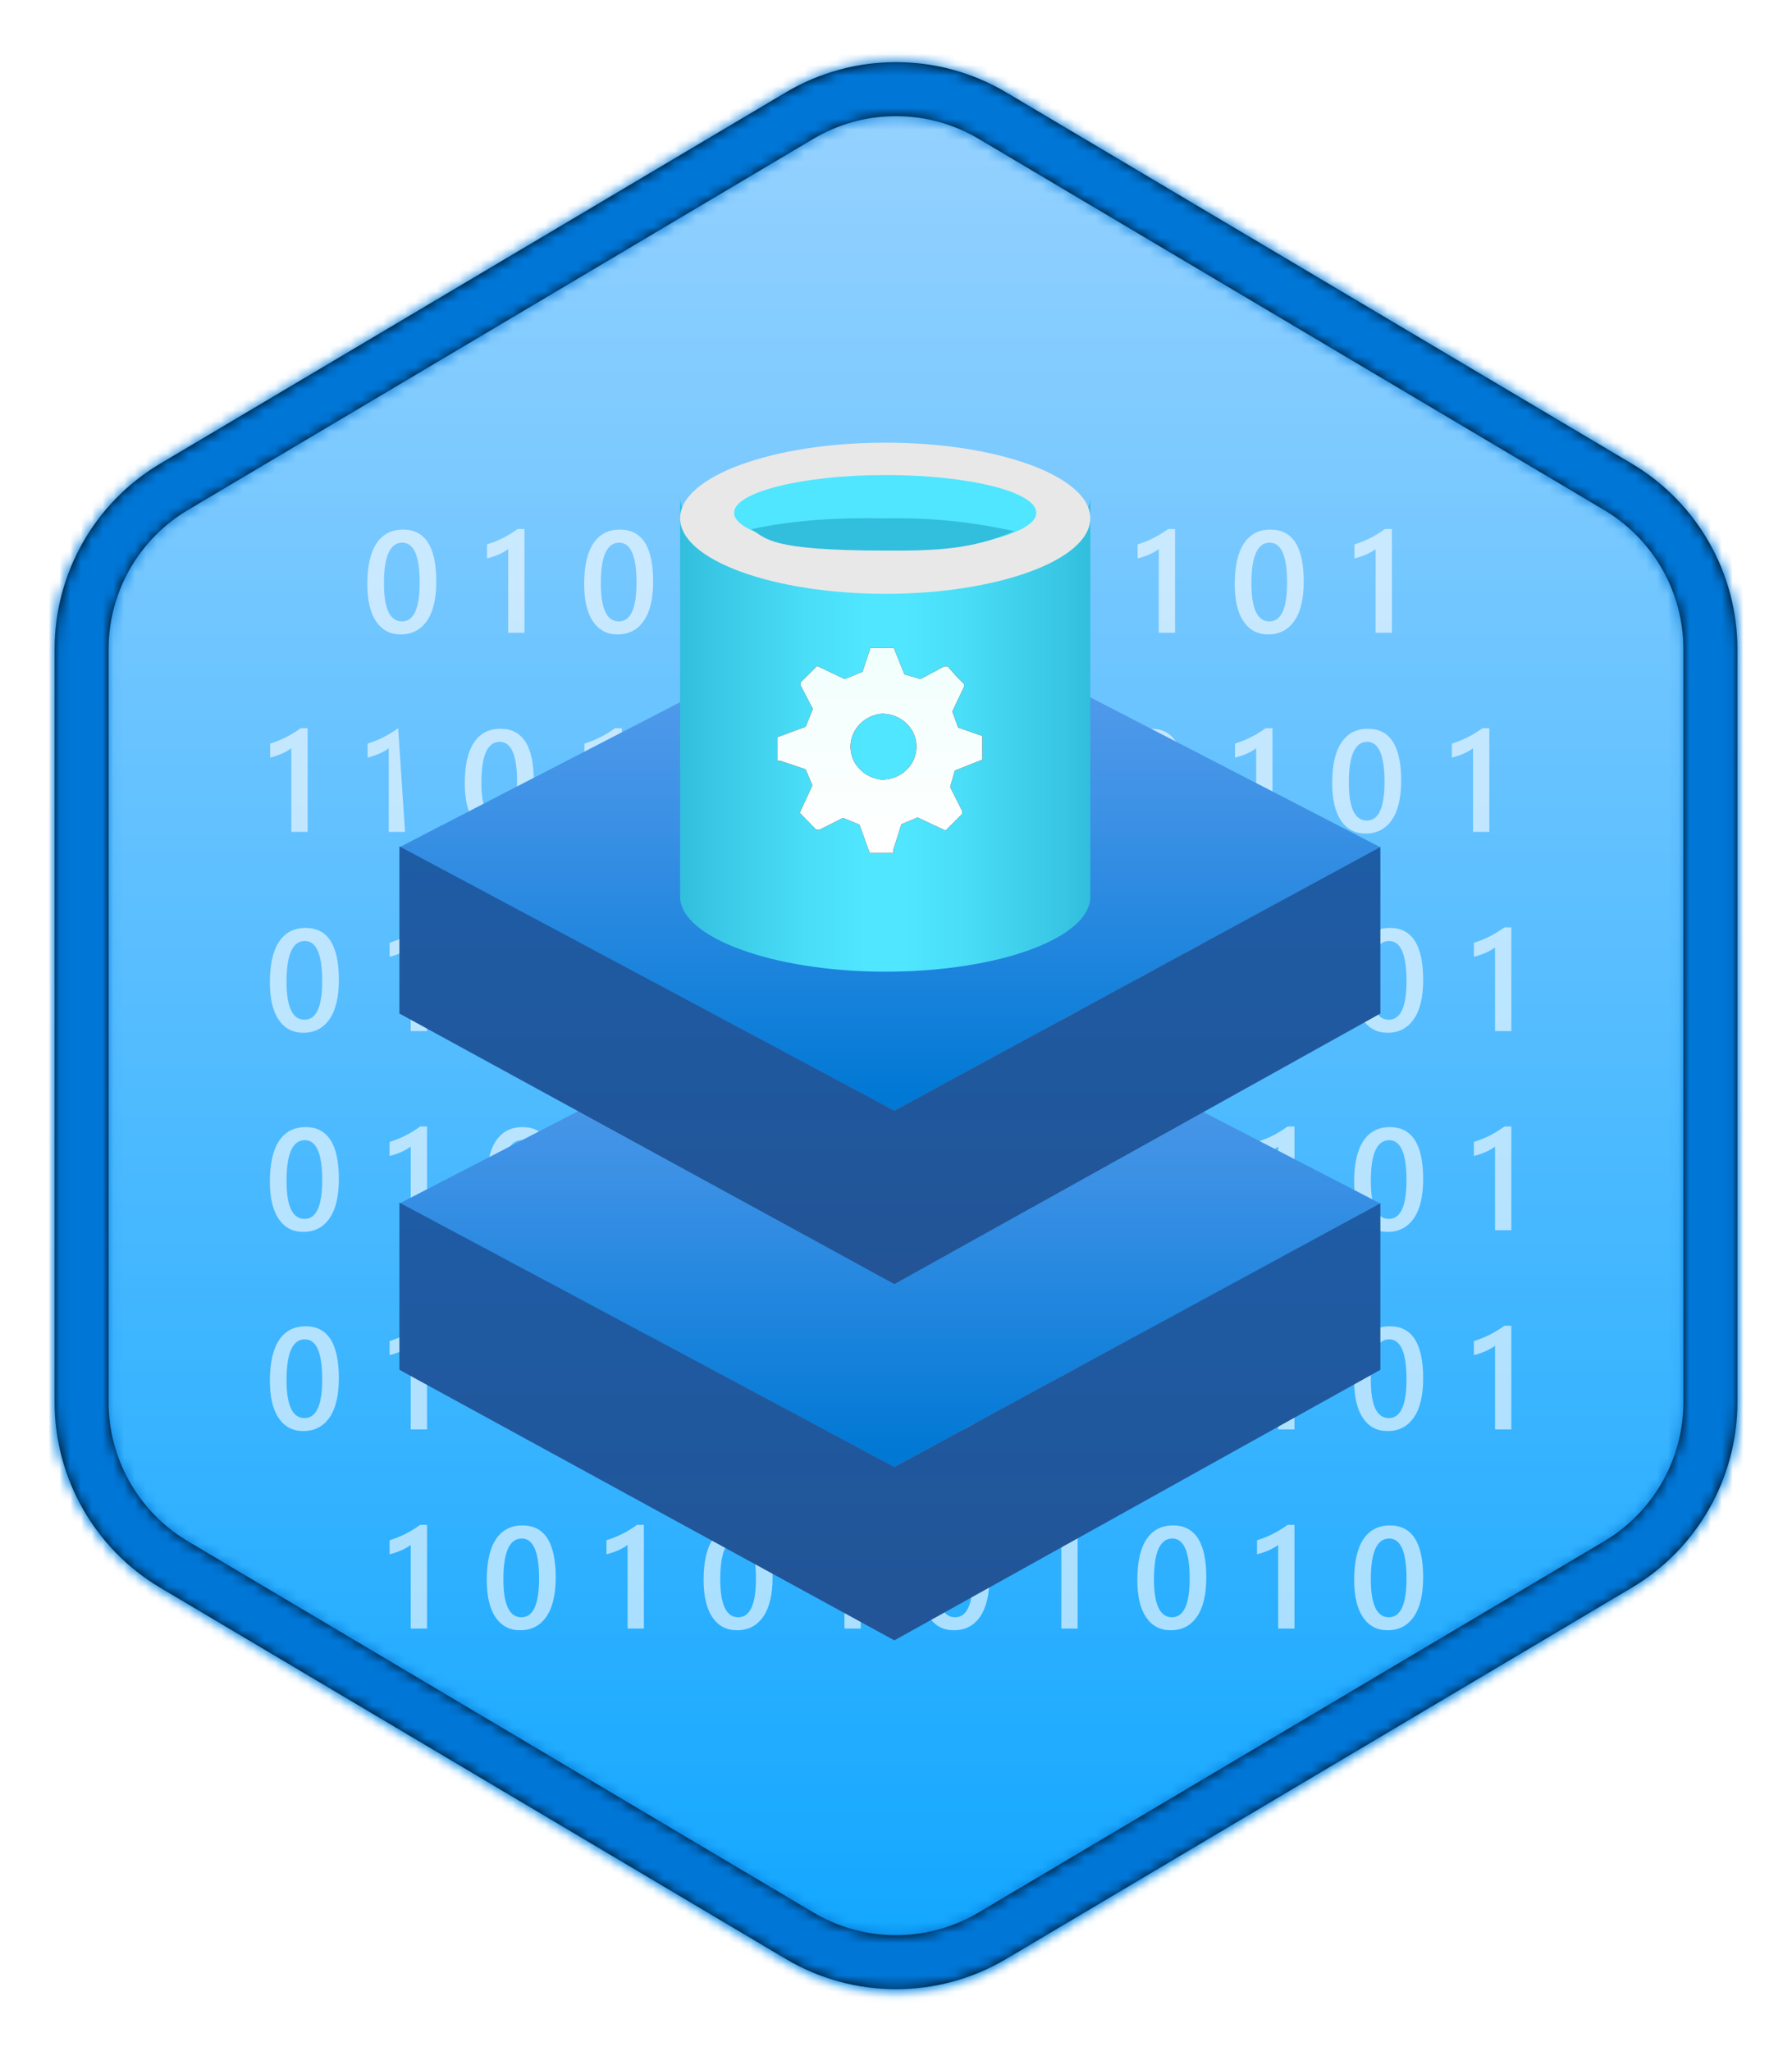 <?xml version="1.0" encoding="UTF-8"?>
<svg width="166px" height="190px" viewBox="0 0 166 190" version="1.1" xmlns="http://www.w3.org/2000/svg" xmlns:xlink="http://www.w3.org/1999/xlink">
    <!-- Generator: Sketch 64 (93537) - https://sketch.com -->
    <title>Data engineering with Azure Databricks/data-engineering-with-azure-databrick</title>
    <desc>Created with Sketch.</desc>
    <defs>
        <path d="M100.206,6.556 L158.148,40.938 C164.22,44.541 167.942,51.078 167.942,58.138 L167.942,127.862 C167.942,134.922 164.22,141.459 158.148,145.062 L100.206,179.444 C93.914,183.177 86.086,183.177 79.794,179.444 L21.852,145.062 C15.78,141.459 12.058,134.922 12.058,127.862 L12.058,58.138 C12.058,51.078 15.78,44.541 21.852,40.938 L79.794,6.556 C86.086,2.823 93.914,2.823 100.206,6.556 Z" id="path-1"></path>
        <linearGradient x1="50%" y1="0%" x2="50%" y2="100%" id="linearGradient-3">
            <stop stop-color="#99D3FF" offset="0%"></stop>
            <stop stop-color="#0FA6FF" offset="100%"></stop>
        </linearGradient>
        <path d="M88.206,3.056 L146.148,37.438 C152.22,41.041 155.942,47.578 155.942,54.638 L155.942,124.362 C155.942,131.422 152.22,137.959 146.148,141.562 L88.206,175.944 C81.914,179.677 74.086,179.677 67.794,175.944 L9.852,141.562 C3.78,137.959 0.058,131.422 0.058,124.362 L0.058,54.638 C0.058,47.578 3.78,41.041 9.852,37.438 L67.794,3.056 C74.086,-0.677 81.914,-0.677 88.206,3.056 Z M85.655,7.356 C81.043,4.62 75.331,4.557 70.669,7.17 L70.345,7.356 L12.403,41.738 C7.951,44.38 5.183,49.126 5.062,54.286 L5.058,54.638 L5.058,124.362 C5.058,129.539 7.727,134.341 12.102,137.078 L12.403,137.262 L70.345,171.644 C74.957,174.38 80.669,174.443 85.331,171.83 L85.655,171.644 L143.597,137.262 C148.049,134.62 150.817,129.874 150.938,124.714 L150.942,124.362 L150.942,54.638 C150.942,49.461 148.273,44.659 143.898,41.922 L143.597,41.738 L85.655,7.356 Z" id="path-4"></path>
        <filter x="-10.4%" y="-11.8%" width="120.9%" height="123.5%" filterUnits="objectBoundingBox" id="filter-6">
            <feOffset dx="0" dy="2" in="SourceAlpha" result="shadowOffsetOuter1"></feOffset>
            <feGaussianBlur stdDeviation="2" in="shadowOffsetOuter1" result="shadowBlurOuter1"></feGaussianBlur>
            <feColorMatrix values="0 0 0 0 0   0 0 0 0 0   0 0 0 0 0  0 0 0 0.1 0" type="matrix" in="shadowBlurOuter1" result="shadowMatrixOuter1"></feColorMatrix>
            <feMerge>
                <feMergeNode in="shadowMatrixOuter1"></feMergeNode>
                <feMergeNode in="SourceGraphic"></feMergeNode>
            </feMerge>
        </filter>
        <linearGradient x1="50%" y1="97.569%" x2="50%" y2="-5.31%" id="linearGradient-7">
            <stop stop-color="#0078D4" offset="0%"></stop>
            <stop stop-color="#1380DA" offset="16%"></stop>
            <stop stop-color="#3C91E5" offset="53%"></stop>
            <stop stop-color="#559CEC" offset="82%"></stop>
            <stop stop-color="#5EA0EF" offset="100%"></stop>
        </linearGradient>
        <linearGradient x1="50%" y1="0%" x2="50%" y2="100%" id="linearGradient-8">
            <stop stop-color="#1E5CA5" offset="0%"></stop>
            <stop stop-color="#225496" offset="100%"></stop>
        </linearGradient>
        <filter x="-31.6%" y="-24.5%" width="163.2%" height="149.0%" filterUnits="objectBoundingBox" id="filter-9">
            <feOffset dx="0" dy="2" in="SourceAlpha" result="shadowOffsetOuter1"></feOffset>
            <feGaussianBlur stdDeviation="2" in="shadowOffsetOuter1" result="shadowBlurOuter1"></feGaussianBlur>
            <feColorMatrix values="0 0 0 0 0   0 0 0 0 0   0 0 0 0 0  0 0 0 0.1 0" type="matrix" in="shadowBlurOuter1" result="shadowMatrixOuter1"></feColorMatrix>
            <feMerge>
                <feMergeNode in="shadowMatrixOuter1"></feMergeNode>
                <feMergeNode in="SourceGraphic"></feMergeNode>
            </feMerge>
        </filter>
        <linearGradient x1="-1.00359143e-14%" y1="50%" x2="100%" y2="50%" id="linearGradient-10">
            <stop stop-color="#32BEDD" offset="0%"></stop>
            <stop stop-color="#37C5E3" offset="6%"></stop>
            <stop stop-color="#49DDF7" offset="30%"></stop>
            <stop stop-color="#50E6FF" offset="45%"></stop>
            <stop stop-color="#50E6FF" offset="55%"></stop>
            <stop stop-color="#49DDF7" offset="70%"></stop>
            <stop stop-color="#37C5E3" offset="94%"></stop>
            <stop stop-color="#32BEDD" offset="100%"></stop>
        </linearGradient>
        <linearGradient x1="50%" y1="100%" x2="50%" y2="0%" id="linearGradient-11">
            <stop stop-color="#FFFFFF" offset="0%"></stop>
            <stop stop-color="#F0FFFD" offset="100%"></stop>
        </linearGradient>
        <path d="M19,10.36 L19,8.171 L16.762,7.389 L16.213,5.903 L17.312,3.597 L17.312,3.362 L16.605,2.658 L15.781,1.72 L15.467,1.72 L13.269,2.893 L11.777,2.463 L10.795,0 L8.636,0 L7.89,2.228 L6.242,2.893 L3.69,1.681 L2.159,3.206 L2.159,3.479 L3.298,5.669 L2.63,7.311 L0,8.288 L0,10.477 L0.314,10.477 L2.63,11.259 L3.258,12.745 L2.081,15.286 L3.612,16.85 L3.926,16.85 L6.085,15.755 L7.616,16.381 L8.558,19 L10.756,19 L10.756,18.687 L11.502,16.342 L12.994,15.716 L15.585,16.928 L17.116,15.403 L17.116,15.091 L16.017,12.901 L16.448,11.377 L19,10.36 Z M9.657,12.214 C8.022,12.038 6.786,10.724 6.786,9.161 C6.786,7.597 8.022,6.283 9.657,6.107 C10.512,6.097 11.335,6.412 11.943,6.982 C12.551,7.552 12.893,8.33 12.893,9.141 L12.893,9.141 C12.904,9.959 12.566,10.747 11.957,11.326 C11.348,11.904 10.519,12.225 9.657,12.214 Z" id="path-12"></path>
        <filter x="0.0%" y="0.0%" width="100.0%" height="100.0%" filterUnits="objectBoundingBox" id="filter-13">
            <feOffset dx="0" dy="0" in="SourceAlpha" result="shadowOffsetOuter1"></feOffset>
            <feColorMatrix values="0 0 0 0 0   0 0 0 0 0   0 0 0 0 0  0 0 0 0.1 0" type="matrix" in="shadowOffsetOuter1"></feColorMatrix>
        </filter>
    </defs>
    <g id="Badges" stroke="none" stroke-width="1" fill="none" fill-rule="evenodd">
        <g id="Data-engineering-with-Azure-Databricks" transform="translate(-127, -23)">
            <g id="Data-engineering-with-Azure-Databricks/data-engineering-with-azure-databrick" transform="translate(152, 62)">
                <g id="Trophy-Plates/Hex" transform="translate(8, 6)">
                    <g id="BG" transform="translate(-40, -43)">
                        <mask id="mask-2" fill="white">
                            <use xlink:href="#path-1"></use>
                        </mask>
                        <path stroke="#FFFFFF" stroke-width="5" d="M101.482,4.406 C97.943,2.306 93.971,1.256 90,1.256 C86.029,1.256 82.057,2.306 78.518,4.406 L20.576,38.788 C13.745,42.842 9.558,50.196 9.558,58.138 L9.558,127.862 C9.558,135.804 13.745,143.158 20.576,147.212 L78.518,181.594 C82.057,183.694 86.029,184.744 90,184.744 C93.971,184.744 97.943,183.694 101.482,181.594 L159.424,147.212 C166.255,143.158 170.442,135.804 170.442,127.862 L170.442,58.138 C170.442,50.196 166.255,42.842 159.424,38.788 L101.482,4.406 Z"></path>
                        <g id="Colors/Microsoft-365/BG-Gradient-1" mask="url(#mask-2)" fill="url(#linearGradient-3)">
                            <g transform="translate(0, 0.5)" id="Rectangle">
                                <rect x="0" y="0" width="180" height="185"></rect>
                            </g>
                        </g>
                    </g>
                    <g id="Border" transform="translate(-28, -39.5)">
                        <mask id="mask-5" fill="white">
                            <use xlink:href="#path-4"></use>
                        </mask>
                        <use fill="#000000" fill-rule="nonzero" xlink:href="#path-4"></use>
                        <g id="Colors/Microsoft-365/Border" mask="url(#mask-5)" fill="#0076D7">
                            <g transform="translate(-12, -3)" id="Microsoft-365/Border">
                                <rect x="0" y="0" width="180" height="185"></rect>
                            </g>
                        </g>
                    </g>
                </g>
                <g id="Icon-machinelearning-166-Machine-Learning-Service-Workspaces" filter="url(#filter-6)" transform="translate(0, 8)" fill="#FFFFFF" fill-rule="nonzero" opacity="0.602">
                    <path d="M12.117,9.761 C11.145,9.761 10.387,9.361 9.843,8.562 C9.298,7.763 9.026,6.608 9.026,5.097 C9.026,3.437 9.31,2.182 9.878,1.33 C10.447,0.478 11.267,0.052 12.338,0.052 C14.39,0.052 15.416,1.657 15.416,4.867 C15.416,6.457 15.127,7.67 14.547,8.507 C13.968,9.343 13.158,9.761 12.117,9.761 Z M12.267,1.264 C11.134,1.264 10.568,2.52 10.568,5.031 C10.568,7.381 11.123,8.556 12.234,8.556 C13.327,8.556 13.874,7.361 13.874,4.972 C13.874,2.5 13.338,1.264 12.267,1.264 Z M23.583,0 L23.583,9.604 L22.073,9.604 L22.073,1.861 C21.8,2.057 21.506,2.224 21.192,2.362 C20.877,2.499 20.518,2.62 20.115,2.725 L20.115,1.428 C20.366,1.345 20.609,1.258 20.843,1.166 C21.078,1.074 21.309,0.972 21.536,0.858 C21.764,0.745 21.994,0.618 22.226,0.478 C22.458,0.338 22.698,0.179 22.945,0 L23.583,0 Z M32.205,9.761 C31.234,9.761 30.476,9.361 29.931,8.562 C29.387,7.763 29.114,6.608 29.114,5.097 C29.114,3.437 29.399,2.182 29.967,1.33 C30.535,0.478 31.355,0.052 32.427,0.052 C34.479,0.052 35.505,1.657 35.505,4.867 C35.505,6.457 35.215,7.67 34.636,8.507 C34.057,9.343 33.247,9.761 32.205,9.761 Z M32.355,1.264 C31.223,1.264 30.657,2.52 30.657,5.031 C30.657,7.381 31.212,8.556 32.323,8.556 C33.416,8.556 33.962,7.361 33.962,4.972 C33.962,2.5 33.427,1.264 32.355,1.264 Z M43.672,0 L43.672,9.604 L42.162,9.604 L42.162,1.861 C41.889,2.057 41.595,2.224 41.28,2.362 C40.966,2.499 40.607,2.62 40.203,2.725 L40.203,1.428 C40.455,1.345 40.698,1.258 40.932,1.166 C41.166,1.074 41.397,0.972 41.625,0.858 C41.853,0.745 42.083,0.618 42.315,0.478 C42.547,0.338 42.787,0.179 43.034,0 L43.672,0 Z M52.294,9.761 C51.322,9.761 50.564,9.361 50.02,8.562 C49.475,7.763 49.203,6.608 49.203,5.097 C49.203,3.437 49.487,2.182 50.055,1.33 C50.624,0.478 51.444,0.052 52.515,0.052 C54.567,0.052 55.593,1.657 55.593,4.867 C55.593,6.457 55.304,7.67 54.725,8.507 C54.145,9.343 53.335,9.761 52.294,9.761 Z M52.444,1.264 C51.311,1.264 50.745,2.52 50.745,5.031 C50.745,7.381 51.301,8.556 52.411,8.556 C53.504,8.556 54.051,7.361 54.051,4.972 C54.051,2.5 53.515,1.264 52.444,1.264 Z M63.76,0 L63.76,9.604 L62.25,9.604 L62.25,1.861 C61.977,2.057 61.683,2.224 61.369,2.362 C61.054,2.499 60.695,2.62 60.292,2.725 L60.292,1.428 C60.543,1.345 60.786,1.258 61.021,1.166 C61.255,1.074 61.486,0.972 61.714,0.858 C61.941,0.745 62.171,0.618 62.403,0.478 C62.635,0.338 62.875,0.179 63.122,0 L63.76,0 Z M72.383,9.761 C71.411,9.761 70.653,9.361 70.108,8.562 C69.564,7.763 69.292,6.608 69.292,5.097 C69.292,3.437 69.576,2.182 70.144,1.33 C70.712,0.478 71.532,0.052 72.604,0.052 C74.656,0.052 75.682,1.657 75.682,4.867 C75.682,6.457 75.392,7.67 74.813,8.507 C74.234,9.343 73.424,9.761 72.383,9.761 Z M72.532,1.264 C71.4,1.264 70.834,2.52 70.834,5.031 C70.834,7.381 71.389,8.556 72.5,8.556 C73.593,8.556 74.14,7.361 74.14,4.972 C74.14,2.5 73.604,1.264 72.532,1.264 Z M83.849,0 L83.849,9.604 L82.339,9.604 L82.339,1.861 C82.066,2.057 81.772,2.224 81.457,2.362 C81.143,2.499 80.784,2.62 80.38,2.725 L80.38,1.428 C80.632,1.345 80.875,1.258 81.109,1.166 C81.343,1.074 81.574,0.972 81.802,0.858 C82.03,0.745 82.26,0.618 82.492,0.478 C82.724,0.338 82.964,0.179 83.211,0 L83.849,0 Z M92.471,9.761 C91.499,9.761 90.741,9.361 90.197,8.562 C89.652,7.763 89.38,6.608 89.38,5.097 C89.38,3.437 89.664,2.182 90.233,1.33 C90.801,0.478 91.621,0.052 92.692,0.052 C94.744,0.052 95.77,1.657 95.77,4.867 C95.77,6.457 95.481,7.67 94.902,8.507 C94.323,9.343 93.512,9.761 92.471,9.761 Z M92.621,1.264 C91.489,1.264 90.922,2.52 90.922,5.031 C90.922,7.381 91.478,8.556 92.588,8.556 C93.682,8.556 94.228,7.361 94.228,4.972 C94.228,2.5 93.692,1.264 92.621,1.264 Z M103.937,0 L103.937,9.604 L102.428,9.604 L102.428,1.861 C102.154,2.057 101.86,2.224 101.546,2.362 C101.231,2.499 100.872,2.62 100.469,2.725 L100.469,1.428 C100.72,1.345 100.963,1.258 101.198,1.166 C101.432,1.074 101.663,0.972 101.891,0.858 C102.118,0.745 102.348,0.618 102.58,0.478 C102.813,0.338 103.052,0.179 103.3,0 L103.937,0 Z M3.495,18.448 L3.495,28.052 L1.985,28.052 L1.985,20.308 C1.711,20.505 1.418,20.672 1.103,20.809 C0.788,20.947 0.429,21.068 0.026,21.173 L0.026,19.876 C0.278,19.793 0.521,19.706 0.755,19.614 C0.989,19.522 1.22,19.42 1.448,19.306 C1.676,19.192 1.906,19.066 2.138,18.926 C2.37,18.786 2.609,18.627 2.857,18.448 L3.495,18.448 Z M12.52,28.052 L11.011,28.052 L11.011,20.308 C10.737,20.505 10.443,20.672 10.129,20.809 C9.814,20.947 9.455,21.068 9.052,21.173 L9.052,19.876 C9.304,19.793 9.546,19.706 9.781,19.614 C10.015,19.522 10.246,19.42 10.474,19.306 C10.702,19.192 10.931,19.066 11.164,18.926 C11.396,18.786 11.635,18.627 11.883,18.448 L12.52,28.052 Z M21.143,28.209 C20.171,28.209 19.413,27.809 18.868,27.01 C18.324,26.211 18.052,25.056 18.052,23.545 C18.052,21.885 18.336,20.629 18.904,19.778 C19.473,18.926 20.292,18.5 21.364,18.5 C23.416,18.5 24.442,20.105 24.442,23.315 C24.442,24.905 24.152,26.118 23.573,26.954 C22.994,27.791 22.184,28.209 21.143,28.209 Z M21.292,19.712 C20.16,19.712 19.594,20.968 19.594,23.479 C19.594,25.829 20.149,27.003 21.26,27.003 C22.353,27.003 22.9,25.809 22.9,23.42 C22.9,20.948 22.364,19.712 21.292,19.712 Z M32.609,18.448 L32.609,28.052 L31.099,28.052 L31.099,20.308 C30.826,20.505 30.532,20.672 30.217,20.809 C29.903,20.947 29.544,21.068 29.14,21.173 L29.14,19.876 C29.392,19.793 29.635,19.706 29.869,19.614 C30.104,19.522 30.335,19.42 30.562,19.306 C30.79,19.192 31.02,19.066 31.252,18.926 C31.484,18.786 31.724,18.627 31.971,18.448 L32.609,18.448 Z M41.231,28.209 C40.26,28.209 39.501,27.809 38.957,27.01 C38.413,26.211 38.14,25.056 38.14,23.545 C38.14,21.885 38.424,20.629 38.993,19.778 C39.561,18.926 40.381,18.5 41.453,18.5 C43.505,18.5 44.531,20.105 44.531,23.315 C44.531,24.905 44.241,26.118 43.662,26.954 C43.083,27.791 42.273,28.209 41.231,28.209 Z M41.381,19.712 C40.249,19.712 39.683,20.968 39.683,23.479 C39.683,25.829 40.238,27.003 41.348,27.003 C42.442,27.003 42.988,25.809 42.988,23.42 C42.988,20.948 42.453,19.712 41.381,19.712 Z M52.697,18.448 L52.697,28.052 L51.188,28.052 L51.188,20.308 C50.914,20.505 50.621,20.672 50.306,20.809 C49.991,20.947 49.632,21.068 49.229,21.173 L49.229,19.876 C49.481,19.793 49.724,19.706 49.958,19.614 C50.192,19.522 50.423,19.42 50.651,19.306 C50.879,19.192 51.109,19.066 51.341,18.926 C51.573,18.786 51.812,18.627 52.06,18.448 L52.697,18.448 Z M61.32,28.209 C60.348,28.209 59.59,27.809 59.046,27.01 C58.501,26.211 58.229,25.056 58.229,23.545 C58.229,21.885 58.513,20.629 59.081,19.778 C59.65,18.926 60.47,18.5 61.541,18.5 C63.593,18.5 64.619,20.105 64.619,23.315 C64.619,24.905 64.33,26.118 63.75,26.954 C63.171,27.791 62.361,28.209 61.32,28.209 Z M61.47,19.712 C60.337,19.712 59.771,20.968 59.771,23.479 C59.771,25.829 60.326,27.003 61.437,27.003 C62.53,27.003 63.077,25.809 63.077,23.42 C63.077,20.948 62.541,19.712 61.47,19.712 Z M72.786,18.448 L72.786,28.052 L71.276,28.052 L71.276,20.308 C71.003,20.505 70.709,20.672 70.395,20.809 C70.08,20.947 69.721,21.068 69.318,21.173 L69.318,19.876 C69.569,19.793 69.812,19.706 70.046,19.614 C70.281,19.522 70.512,19.42 70.739,19.306 C70.967,19.192 71.197,19.066 71.429,18.926 C71.661,18.786 71.901,18.627 72.148,18.448 L72.786,18.448 Z M81.408,28.209 C80.437,28.209 79.679,27.809 79.134,27.01 C78.59,26.211 78.317,25.056 78.317,23.545 C78.317,21.885 78.602,20.629 79.17,19.778 C79.738,18.926 80.558,18.5 81.63,18.5 C83.682,18.5 84.708,20.105 84.708,23.315 C84.708,24.905 84.418,26.118 83.839,26.954 C83.26,27.791 82.45,28.209 81.408,28.209 Z M81.558,19.712 C80.426,19.712 79.86,20.968 79.86,23.479 C79.86,25.829 80.415,27.003 81.526,27.003 C82.619,27.003 83.165,25.809 83.165,23.42 C83.165,20.948 82.63,19.712 81.558,19.712 Z M92.875,18.448 L92.875,28.052 L91.365,28.052 L91.365,20.308 C91.092,20.505 90.798,20.672 90.483,20.809 C90.169,20.947 89.81,21.068 89.406,21.173 L89.406,19.876 C89.658,19.793 89.901,19.706 90.135,19.614 C90.369,19.522 90.6,19.42 90.828,19.306 C91.056,19.192 91.286,19.066 91.518,18.926 C91.75,18.786 91.99,18.627 92.237,18.448 L92.875,18.448 Z M101.497,28.209 C100.525,28.209 99.767,27.809 99.223,27.01 C98.678,26.211 98.406,25.056 98.406,23.545 C98.406,21.885 98.69,20.629 99.258,19.778 C99.827,18.926 100.647,18.5 101.718,18.5 C103.77,18.5 104.796,20.105 104.796,23.315 C104.796,24.905 104.507,26.118 103.928,26.954 C103.348,27.791 102.538,28.209 101.497,28.209 Z M101.647,19.712 C100.514,19.712 99.948,20.968 99.948,23.479 C99.948,25.829 100.504,27.003 101.614,27.003 C102.707,27.003 103.254,25.809 103.254,23.42 C103.254,20.948 102.718,19.712 101.647,19.712 Z M112.963,18.448 L112.963,28.052 L111.453,28.052 L111.453,20.308 C111.18,20.505 110.886,20.672 110.572,20.809 C110.257,20.947 109.898,21.068 109.495,21.173 L109.495,19.876 C109.746,19.793 109.989,19.706 110.224,19.614 C110.458,19.522 110.689,19.42 110.917,19.306 C111.144,19.192 111.374,19.066 111.606,18.926 C111.838,18.786 112.078,18.627 112.325,18.448 L112.963,18.448 Z M3.091,46.657 C2.119,46.657 1.361,46.257 0.817,45.458 C0.272,44.659 0,43.503 0,41.992 C0,40.333 0.284,39.077 0.852,38.225 C1.421,37.374 2.241,36.948 3.312,36.948 C5.364,36.948 6.39,38.553 6.39,41.763 C6.39,43.353 6.101,44.566 5.522,45.402 C4.942,46.238 4.132,46.657 3.091,46.657 Z M3.241,38.16 C2.108,38.16 1.542,39.416 1.542,41.927 C1.542,44.276 2.098,45.451 3.208,45.451 C4.301,45.451 4.848,44.257 4.848,41.868 C4.848,39.396 4.312,38.16 3.241,38.16 Z M14.557,36.896 L14.557,46.499 L13.047,46.499 L13.047,38.756 C12.774,38.953 12.48,39.12 12.166,39.257 C11.851,39.395 11.492,39.516 11.089,39.621 L11.089,38.324 C11.34,38.241 11.583,38.153 11.818,38.062 C12.052,37.97 12.283,37.867 12.511,37.754 C12.738,37.64 12.968,37.514 13.2,37.374 C13.433,37.234 13.672,37.075 13.919,36.896 L14.557,36.896 Z M23.18,46.657 C22.208,46.657 21.45,46.257 20.905,45.458 C20.361,44.659 20.089,43.503 20.089,41.992 C20.089,40.333 20.373,39.077 20.941,38.225 C21.509,37.374 22.329,36.948 23.401,36.948 C25.453,36.948 26.479,38.553 26.479,41.763 C26.479,43.353 26.189,44.566 25.61,45.402 C25.031,46.238 24.221,46.657 23.18,46.657 Z M23.329,38.16 C22.197,38.16 21.631,39.416 21.631,41.927 C21.631,44.276 22.186,45.451 23.297,45.451 C24.39,45.451 24.937,44.257 24.937,41.868 C24.937,39.396 24.401,38.16 23.329,38.16 Z M34.646,36.896 L34.646,46.499 L33.136,46.499 L33.136,38.756 C32.863,38.953 32.569,39.12 32.254,39.257 C31.94,39.395 31.581,39.516 31.177,39.621 L31.177,38.324 C31.429,38.241 31.672,38.153 31.906,38.062 C32.14,37.97 32.371,37.867 32.599,37.754 C32.827,37.64 33.057,37.514 33.289,37.374 C33.521,37.234 33.761,37.075 34.008,36.896 L34.646,36.896 Z M43.268,46.657 C42.296,46.657 41.538,46.257 40.994,45.458 C40.449,44.659 40.177,43.503 40.177,41.992 C40.177,40.333 40.461,39.077 41.03,38.225 C41.598,37.374 42.418,36.948 43.489,36.948 C45.541,36.948 46.567,38.553 46.567,41.763 C46.567,43.353 46.278,44.566 45.699,45.402 C45.12,46.238 44.309,46.657 43.268,46.657 Z M43.418,38.16 C42.286,38.16 41.719,39.416 41.719,41.927 C41.719,44.276 42.275,45.451 43.385,45.451 C44.479,45.451 45.025,44.257 45.025,41.868 C45.025,39.396 44.489,38.16 43.418,38.16 Z M54.734,36.896 L54.734,46.499 L53.225,46.499 L53.225,38.756 C52.951,38.953 52.657,39.12 52.343,39.257 C52.028,39.395 51.669,39.516 51.266,39.621 L51.266,38.324 C51.517,38.241 51.76,38.153 51.995,38.062 C52.229,37.97 52.46,37.867 52.688,37.754 C52.915,37.64 53.145,37.514 53.378,37.374 C53.61,37.234 53.849,37.075 54.097,36.896 L54.734,36.896 Z M63.357,46.657 C62.385,46.657 61.627,46.257 61.082,45.458 C60.538,44.659 60.266,43.503 60.266,41.992 C60.266,40.333 60.55,39.077 61.118,38.225 C61.686,37.374 62.506,36.948 63.578,36.948 C65.63,36.948 66.656,38.553 66.656,41.763 C66.656,43.353 66.366,44.566 65.787,45.402 C65.208,46.238 64.398,46.657 63.357,46.657 Z M63.506,38.16 C62.374,38.16 61.808,39.416 61.808,41.927 C61.808,44.276 62.363,45.451 63.474,45.451 C64.567,45.451 65.114,44.257 65.114,41.868 C65.114,39.396 64.578,38.16 63.506,38.16 Z M74.823,36.896 L74.823,46.499 L73.313,46.499 L73.313,38.756 C73.04,38.953 72.746,39.12 72.431,39.257 C72.117,39.395 71.758,39.516 71.354,39.621 L71.354,38.324 C71.606,38.241 71.849,38.153 72.083,38.062 C72.318,37.97 72.549,37.867 72.776,37.754 C73.004,37.64 73.234,37.514 73.466,37.374 C73.698,37.234 73.938,37.075 74.185,36.896 L74.823,36.896 Z M83.445,46.657 C82.473,46.657 81.715,46.257 81.171,45.458 C80.626,44.659 80.354,43.503 80.354,41.992 C80.354,40.333 80.638,39.077 81.207,38.225 C81.775,37.374 82.595,36.948 83.667,36.948 C85.719,36.948 86.745,38.553 86.745,41.763 C86.745,43.353 86.455,44.566 85.876,45.402 C85.297,46.238 84.486,46.657 83.445,46.657 Z M83.595,38.16 C82.463,38.16 81.897,39.416 81.897,41.927 C81.897,44.276 82.452,45.451 83.562,45.451 C84.656,45.451 85.202,44.257 85.202,41.868 C85.202,39.396 84.667,38.16 83.595,38.16 Z M94.911,36.896 L94.911,46.499 L93.402,46.499 L93.402,38.756 C93.128,38.953 92.834,39.12 92.52,39.257 C92.205,39.395 91.846,39.516 91.443,39.621 L91.443,38.324 C91.695,38.241 91.938,38.153 92.172,38.062 C92.406,37.97 92.637,37.867 92.865,37.754 C93.093,37.64 93.323,37.514 93.555,37.374 C93.787,37.234 94.026,37.075 94.274,36.896 L94.911,36.896 Z M103.534,46.657 C102.562,46.657 101.804,46.257 101.259,45.458 C100.715,44.659 100.443,43.503 100.443,41.992 C100.443,40.333 100.727,39.077 101.295,38.225 C101.864,37.374 102.684,36.948 103.755,36.948 C105.807,36.948 106.833,38.553 106.833,41.763 C106.833,43.353 106.544,44.566 105.964,45.402 C105.385,46.238 104.575,46.657 103.534,46.657 Z M103.684,38.16 C102.551,38.16 101.985,39.416 101.985,41.927 C101.985,44.276 102.54,45.451 103.651,45.451 C104.744,45.451 105.291,44.257 105.291,41.868 C105.291,39.396 104.755,38.16 103.684,38.16 Z M115,36.896 L115,46.499 L113.49,46.499 L113.49,38.756 C113.217,38.953 112.923,39.12 112.609,39.257 C112.294,39.395 111.935,39.516 111.532,39.621 L111.532,38.324 C111.783,38.241 112.026,38.153 112.26,38.062 C112.495,37.97 112.726,37.867 112.953,37.754 C113.181,37.64 113.411,37.514 113.643,37.374 C113.875,37.234 114.115,37.075 114.362,36.896 L115,36.896 Z M3.091,65.104 C2.119,65.104 1.361,64.705 0.817,63.906 C0.272,63.106 0,61.951 0,60.44 C0,58.78 0.284,57.525 0.852,56.673 C1.421,55.822 2.241,55.396 3.312,55.396 C5.364,55.396 6.39,57.001 6.39,60.211 C6.39,61.801 6.101,63.014 5.522,63.85 C4.942,64.686 4.132,65.104 3.091,65.104 Z M3.241,56.608 C2.108,56.608 1.542,57.863 1.542,60.375 C1.542,62.724 2.098,63.899 3.208,63.899 C4.301,63.899 4.848,62.705 4.848,60.316 C4.848,57.844 4.312,56.608 3.241,56.608 Z M14.557,55.343 L14.557,64.947 L13.047,64.947 L13.047,57.204 C12.774,57.4 12.48,57.567 12.166,57.705 C11.851,57.843 11.492,57.964 11.089,58.069 L11.089,56.771 C11.34,56.689 11.583,56.601 11.818,56.509 C12.052,56.418 12.283,56.315 12.511,56.202 C12.738,56.088 12.968,55.961 13.2,55.822 C13.433,55.682 13.672,55.522 13.919,55.343 L14.557,55.343 Z M23.18,65.104 C22.208,65.104 21.45,64.705 20.905,63.906 C20.361,63.106 20.089,61.951 20.089,60.44 C20.089,58.78 20.373,57.525 20.941,56.673 C21.509,55.822 22.329,55.396 23.401,55.396 C25.453,55.396 26.479,57.001 26.479,60.211 C26.479,61.801 26.189,63.014 25.61,63.85 C25.031,64.686 24.221,65.104 23.18,65.104 Z M23.329,56.608 C22.197,56.608 21.631,57.863 21.631,60.375 C21.631,62.724 22.186,63.899 23.297,63.899 C24.39,63.899 24.937,62.705 24.937,60.316 C24.937,57.844 24.401,56.608 23.329,56.608 Z M34.646,55.343 L34.646,64.947 L33.136,64.947 L33.136,57.204 C32.863,57.4 32.569,57.567 32.254,57.705 C31.94,57.843 31.581,57.964 31.177,58.069 L31.177,56.771 C31.429,56.689 31.672,56.601 31.906,56.509 C32.14,56.418 32.371,56.315 32.599,56.202 C32.827,56.088 33.057,55.961 33.289,55.822 C33.521,55.682 33.761,55.522 34.008,55.343 L34.646,55.343 Z M43.268,65.104 C42.296,65.104 41.538,64.705 40.994,63.906 C40.449,63.106 40.177,61.951 40.177,60.44 C40.177,58.78 40.461,57.525 41.03,56.673 C41.598,55.822 42.418,55.396 43.489,55.396 C45.541,55.396 46.567,57.001 46.567,60.211 C46.567,61.801 46.278,63.014 45.699,63.85 C45.12,64.686 44.309,65.104 43.268,65.104 Z M43.418,56.608 C42.286,56.608 41.719,57.863 41.719,60.375 C41.719,62.724 42.275,63.899 43.385,63.899 C44.479,63.899 45.025,62.705 45.025,60.316 C45.025,57.844 44.489,56.608 43.418,56.608 Z M54.734,55.343 L54.734,64.947 L53.225,64.947 L53.225,57.204 C52.951,57.4 52.657,57.567 52.343,57.705 C52.028,57.843 51.669,57.964 51.266,58.069 L51.266,56.771 C51.517,56.689 51.76,56.601 51.995,56.509 C52.229,56.418 52.46,56.315 52.688,56.202 C52.915,56.088 53.145,55.961 53.378,55.822 C53.61,55.682 53.849,55.522 54.097,55.343 L54.734,55.343 Z M63.357,65.104 C62.385,65.104 61.627,64.705 61.082,63.906 C60.538,63.106 60.266,61.951 60.266,60.44 C60.266,58.78 60.55,57.525 61.118,56.673 C61.686,55.822 62.506,55.396 63.578,55.396 C65.63,55.396 66.656,57.001 66.656,60.211 C66.656,61.801 66.366,63.014 65.787,63.85 C65.208,64.686 64.398,65.104 63.357,65.104 Z M63.506,56.608 C62.374,56.608 61.808,57.863 61.808,60.375 C61.808,62.724 62.363,63.899 63.474,63.899 C64.567,63.899 65.114,62.705 65.114,60.316 C65.114,57.844 64.578,56.608 63.506,56.608 Z M74.823,55.343 L74.823,64.947 L73.313,64.947 L73.313,57.204 C73.04,57.4 72.746,57.567 72.431,57.705 C72.117,57.843 71.758,57.964 71.354,58.069 L71.354,56.771 C71.606,56.689 71.849,56.601 72.083,56.509 C72.318,56.418 72.549,56.315 72.776,56.202 C73.004,56.088 73.234,55.961 73.466,55.822 C73.698,55.682 73.938,55.522 74.185,55.343 L74.823,55.343 Z M83.445,65.104 C82.473,65.104 81.715,64.705 81.171,63.906 C80.626,63.106 80.354,61.951 80.354,60.44 C80.354,58.78 80.638,57.525 81.207,56.673 C81.775,55.822 82.595,55.396 83.667,55.396 C85.719,55.396 86.745,57.001 86.745,60.211 C86.745,61.801 86.455,63.014 85.876,63.85 C85.297,64.686 84.486,65.104 83.445,65.104 Z M83.595,56.608 C82.463,56.608 81.897,57.863 81.897,60.375 C81.897,62.724 82.452,63.899 83.562,63.899 C84.656,63.899 85.202,62.705 85.202,60.316 C85.202,57.844 84.667,56.608 83.595,56.608 Z M94.911,55.343 L94.911,64.947 L93.402,64.947 L93.402,57.204 C93.128,57.4 92.834,57.567 92.52,57.705 C92.205,57.843 91.846,57.964 91.443,58.069 L91.443,56.771 C91.695,56.689 91.938,56.601 92.172,56.509 C92.406,56.418 92.637,56.315 92.865,56.202 C93.093,56.088 93.323,55.961 93.555,55.822 C93.787,55.682 94.026,55.522 94.274,55.343 L94.911,55.343 Z M103.534,65.104 C102.562,65.104 101.804,64.705 101.259,63.906 C100.715,63.106 100.443,61.951 100.443,60.44 C100.443,58.78 100.727,57.525 101.295,56.673 C101.864,55.822 102.684,55.396 103.755,55.396 C105.807,55.396 106.833,57.001 106.833,60.211 C106.833,61.801 106.544,63.014 105.964,63.85 C105.385,64.686 104.575,65.104 103.534,65.104 Z M103.684,56.608 C102.551,56.608 101.985,57.863 101.985,60.375 C101.985,62.724 102.54,63.899 103.651,63.899 C104.744,63.899 105.291,62.705 105.291,60.316 C105.291,57.844 104.755,56.608 103.684,56.608 Z M115,55.343 L115,64.947 L113.49,64.947 L113.49,57.204 C113.217,57.4 112.923,57.567 112.609,57.705 C112.294,57.843 111.935,57.964 111.532,58.069 L111.532,56.771 C111.783,56.689 112.026,56.601 112.26,56.509 C112.495,56.418 112.726,56.315 112.953,56.202 C113.181,56.088 113.411,55.961 113.643,55.822 C113.875,55.682 114.115,55.522 114.362,55.343 L115,55.343 Z M3.091,83.552 C2.119,83.552 1.361,83.153 0.817,82.353 C0.272,81.554 0,80.399 0,78.888 C0,77.228 0.284,75.973 0.852,75.121 C1.421,74.269 2.241,73.844 3.312,73.844 C5.364,73.844 6.39,75.449 6.39,78.659 C6.39,80.248 6.101,81.461 5.522,82.298 C4.942,83.134 4.132,83.552 3.091,83.552 Z M3.241,75.055 C2.108,75.055 1.542,76.311 1.542,78.822 C1.542,81.172 2.098,82.347 3.208,82.347 C4.301,82.347 4.848,81.152 4.848,78.763 C4.848,76.291 4.312,75.055 3.241,75.055 Z M14.557,73.791 L14.557,83.395 L13.047,83.395 L13.047,75.652 C12.774,75.848 12.48,76.015 12.166,76.153 C11.851,76.29 11.492,76.412 11.089,76.516 L11.089,75.219 C11.34,75.136 11.583,75.049 11.818,74.957 C12.052,74.866 12.283,74.763 12.511,74.649 C12.738,74.536 12.968,74.409 13.2,74.269 C13.433,74.13 13.672,73.97 13.919,73.791 L14.557,73.791 Z M23.18,83.552 C22.208,83.552 21.45,83.153 20.905,82.353 C20.361,81.554 20.089,80.399 20.089,78.888 C20.089,77.228 20.373,75.973 20.941,75.121 C21.509,74.269 22.329,73.844 23.401,73.844 C25.453,73.844 26.479,75.449 26.479,78.659 C26.479,80.248 26.189,81.461 25.61,82.298 C25.031,83.134 24.221,83.552 23.18,83.552 Z M23.329,75.055 C22.197,75.055 21.631,76.311 21.631,78.822 C21.631,81.172 22.186,82.347 23.297,82.347 C24.39,82.347 24.937,81.152 24.937,78.763 C24.937,76.291 24.401,75.055 23.329,75.055 Z M34.646,73.791 L34.646,83.395 L33.136,83.395 L33.136,75.652 C32.863,75.848 32.569,76.015 32.254,76.153 C31.94,76.29 31.581,76.412 31.177,76.516 L31.177,75.219 C31.429,75.136 31.672,75.049 31.906,74.957 C32.14,74.866 32.371,74.763 32.599,74.649 C32.827,74.536 33.057,74.409 33.289,74.269 C33.521,74.13 33.761,73.97 34.008,73.791 L34.646,73.791 Z M43.268,83.552 C42.296,83.552 41.538,83.153 40.994,82.353 C40.449,81.554 40.177,80.399 40.177,78.888 C40.177,77.228 40.461,75.973 41.03,75.121 C41.598,74.269 42.418,73.844 43.489,73.844 C45.541,73.844 46.567,75.449 46.567,78.659 C46.567,80.248 46.278,81.461 45.699,82.298 C45.12,83.134 44.309,83.552 43.268,83.552 Z M43.418,75.055 C42.286,75.055 41.719,76.311 41.719,78.822 C41.719,81.172 42.275,82.347 43.385,82.347 C44.479,82.347 45.025,81.152 45.025,78.763 C45.025,76.291 44.489,75.055 43.418,75.055 Z M54.734,73.791 L54.734,83.395 L53.225,83.395 L53.225,75.652 C52.951,75.848 52.657,76.015 52.343,76.153 C52.028,76.29 51.669,76.412 51.266,76.516 L51.266,75.219 C51.517,75.136 51.76,75.049 51.995,74.957 C52.229,74.866 52.46,74.763 52.688,74.649 C52.915,74.536 53.145,74.409 53.378,74.269 C53.61,74.13 53.849,73.97 54.097,73.791 L54.734,73.791 Z M63.357,83.552 C62.385,83.552 61.627,83.153 61.082,82.353 C60.538,81.554 60.266,80.399 60.266,78.888 C60.266,77.228 60.55,75.973 61.118,75.121 C61.686,74.269 62.506,73.844 63.578,73.844 C65.63,73.844 66.656,75.449 66.656,78.659 C66.656,80.248 66.366,81.461 65.787,82.298 C65.208,83.134 64.398,83.552 63.357,83.552 Z M63.506,75.055 C62.374,75.055 61.808,76.311 61.808,78.822 C61.808,81.172 62.363,82.347 63.474,82.347 C64.567,82.347 65.114,81.152 65.114,78.763 C65.114,76.291 64.578,75.055 63.506,75.055 Z M74.823,73.791 L74.823,83.395 L73.313,83.395 L73.313,75.652 C73.04,75.848 72.746,76.015 72.431,76.153 C72.117,76.29 71.758,76.412 71.354,76.516 L71.354,75.219 C71.606,75.136 71.849,75.049 72.083,74.957 C72.318,74.866 72.549,74.763 72.776,74.649 C73.004,74.536 73.234,74.409 73.466,74.269 C73.698,74.13 73.938,73.97 74.185,73.791 L74.823,73.791 Z M83.445,83.552 C82.473,83.552 81.715,83.153 81.171,82.353 C80.626,81.554 80.354,80.399 80.354,78.888 C80.354,77.228 80.638,75.973 81.207,75.121 C81.775,74.269 82.595,73.844 83.667,73.844 C85.719,73.844 86.745,75.449 86.745,78.659 C86.745,80.248 86.455,81.461 85.876,82.298 C85.297,83.134 84.486,83.552 83.445,83.552 Z M83.595,75.055 C82.463,75.055 81.897,76.311 81.897,78.822 C81.897,81.172 82.452,82.347 83.562,82.347 C84.656,82.347 85.202,81.152 85.202,78.763 C85.202,76.291 84.667,75.055 83.595,75.055 Z M94.911,73.791 L94.911,83.395 L93.402,83.395 L93.402,75.652 C93.128,75.848 92.834,76.015 92.52,76.153 C92.205,76.29 91.846,76.412 91.443,76.516 L91.443,75.219 C91.695,75.136 91.938,75.049 92.172,74.957 C92.406,74.866 92.637,74.763 92.865,74.649 C93.093,74.536 93.323,74.409 93.555,74.269 C93.787,74.13 94.026,73.97 94.274,73.791 L94.911,73.791 Z M103.534,83.552 C102.562,83.552 101.804,83.153 101.259,82.353 C100.715,81.554 100.443,80.399 100.443,78.888 C100.443,77.228 100.727,75.973 101.295,75.121 C101.864,74.269 102.684,73.844 103.755,73.844 C105.807,73.844 106.833,75.449 106.833,78.659 C106.833,80.248 106.544,81.461 105.964,82.298 C105.385,83.134 104.575,83.552 103.534,83.552 Z M103.684,75.055 C102.551,75.055 101.985,76.311 101.985,78.822 C101.985,81.172 102.54,82.347 103.651,82.347 C104.744,82.347 105.291,81.152 105.291,78.763 C105.291,76.291 104.755,75.055 103.684,75.055 Z M115,73.791 L115,83.395 L113.49,83.395 L113.49,75.652 C113.217,75.848 112.923,76.015 112.609,76.153 C112.294,76.29 111.935,76.412 111.532,76.516 L111.532,75.219 C111.783,75.136 112.026,75.049 112.26,74.957 C112.495,74.866 112.726,74.763 112.953,74.649 C113.181,74.536 113.411,74.409 113.643,74.269 C113.875,74.13 114.115,73.97 114.362,73.791 L115,73.791 Z M14.557,92.239 L14.557,101.843 L13.047,101.843 L13.047,94.099 C12.774,94.296 12.48,94.463 12.166,94.601 C11.851,94.738 11.492,94.859 11.089,94.964 L11.089,93.667 C11.34,93.584 11.583,93.497 11.818,93.405 C12.052,93.313 12.283,93.211 12.511,93.097 C12.738,92.984 12.968,92.857 13.2,92.717 C13.433,92.577 13.672,92.418 13.919,92.239 L14.557,92.239 Z M23.18,102 C22.208,102 21.45,101.6 20.905,100.801 C20.361,100.002 20.089,98.847 20.089,97.336 C20.089,95.676 20.373,94.42 20.941,93.569 C21.509,92.717 22.329,92.291 23.401,92.291 C25.453,92.291 26.479,93.896 26.479,97.106 C26.479,98.696 26.189,99.909 25.61,100.745 C25.031,101.582 24.221,102 23.18,102 Z M23.329,93.503 C22.197,93.503 21.631,94.759 21.631,97.27 C21.631,99.62 22.186,100.795 23.297,100.795 C24.39,100.795 24.937,99.6 24.937,97.211 C24.937,94.739 24.401,93.503 23.329,93.503 Z M34.646,92.239 L34.646,101.843 L33.136,101.843 L33.136,94.099 C32.863,94.296 32.569,94.463 32.254,94.601 C31.94,94.738 31.581,94.859 31.177,94.964 L31.177,93.667 C31.429,93.584 31.672,93.497 31.906,93.405 C32.14,93.313 32.371,93.211 32.599,93.097 C32.827,92.984 33.057,92.857 33.289,92.717 C33.521,92.577 33.761,92.418 34.008,92.239 L34.646,92.239 Z M43.268,102 C42.296,102 41.538,101.6 40.994,100.801 C40.449,100.002 40.177,98.847 40.177,97.336 C40.177,95.676 40.461,94.42 41.03,93.569 C41.598,92.717 42.418,92.291 43.489,92.291 C45.541,92.291 46.567,93.896 46.567,97.106 C46.567,98.696 46.278,99.909 45.699,100.745 C45.12,101.582 44.309,102 43.268,102 Z M43.418,93.503 C42.286,93.503 41.719,94.759 41.719,97.27 C41.719,99.62 42.275,100.795 43.385,100.795 C44.479,100.795 45.025,99.6 45.025,97.211 C45.025,94.739 44.489,93.503 43.418,93.503 Z M54.734,92.239 L54.734,101.843 L53.225,101.843 L53.225,94.099 C52.951,94.296 52.657,94.463 52.343,94.601 C52.028,94.738 51.669,94.859 51.266,94.964 L51.266,93.667 C51.517,93.584 51.76,93.497 51.995,93.405 C52.229,93.313 52.46,93.211 52.688,93.097 C52.915,92.984 53.145,92.857 53.378,92.717 C53.61,92.577 53.849,92.418 54.097,92.239 L54.734,92.239 Z M63.357,102 C62.385,102 61.627,101.6 61.082,100.801 C60.538,100.002 60.266,98.847 60.266,97.336 C60.266,95.676 60.55,94.42 61.118,93.569 C61.686,92.717 62.506,92.291 63.578,92.291 C65.63,92.291 66.656,93.896 66.656,97.106 C66.656,98.696 66.366,99.909 65.787,100.745 C65.208,101.582 64.398,102 63.357,102 Z M63.506,93.503 C62.374,93.503 61.808,94.759 61.808,97.27 C61.808,99.62 62.363,100.795 63.474,100.795 C64.567,100.795 65.114,99.6 65.114,97.211 C65.114,94.739 64.578,93.503 63.506,93.503 Z M74.823,92.239 L74.823,101.843 L73.313,101.843 L73.313,94.099 C73.04,94.296 72.746,94.463 72.431,94.601 C72.117,94.738 71.758,94.859 71.354,94.964 L71.354,93.667 C71.606,93.584 71.849,93.497 72.083,93.405 C72.318,93.313 72.549,93.211 72.776,93.097 C73.004,92.984 73.234,92.857 73.466,92.717 C73.698,92.577 73.938,92.418 74.185,92.239 L74.823,92.239 Z M83.445,102 C82.473,102 81.715,101.6 81.171,100.801 C80.626,100.002 80.354,98.847 80.354,97.336 C80.354,95.676 80.638,94.42 81.207,93.569 C81.775,92.717 82.595,92.291 83.667,92.291 C85.719,92.291 86.745,93.896 86.745,97.106 C86.745,98.696 86.455,99.909 85.876,100.745 C85.297,101.582 84.486,102 83.445,102 Z M83.595,93.503 C82.463,93.503 81.897,94.759 81.897,97.27 C81.897,99.62 82.452,100.795 83.562,100.795 C84.656,100.795 85.202,99.6 85.202,97.211 C85.202,94.739 84.667,93.503 83.595,93.503 Z M94.911,92.239 L94.911,101.843 L93.402,101.843 L93.402,94.099 C93.128,94.296 92.834,94.463 92.52,94.601 C92.205,94.738 91.846,94.859 91.443,94.964 L91.443,93.667 C91.695,93.584 91.938,93.497 92.172,93.405 C92.406,93.313 92.637,93.211 92.865,93.097 C93.093,92.984 93.323,92.857 93.555,92.717 C93.787,92.577 94.026,92.418 94.274,92.239 L94.911,92.239 Z M103.534,102 C102.562,102 101.804,101.6 101.259,100.801 C100.715,100.002 100.443,98.847 100.443,97.336 C100.443,95.676 100.727,94.42 101.295,93.569 C101.864,92.717 102.684,92.291 103.755,92.291 C105.807,92.291 106.833,93.896 106.833,97.106 C106.833,98.696 106.544,99.909 105.964,100.745 C105.385,101.582 104.575,102 103.534,102 Z M103.684,93.503 C102.551,93.503 101.985,94.759 101.985,97.27 C101.985,99.62 102.54,100.795 103.651,100.795 C104.744,100.795 105.291,99.6 105.291,97.211 C105.291,94.739 104.755,93.503 103.684,93.503 Z" id="101010101010110101010101010101010101010101010101010101010101010101010101"></path>
                </g>
                <g id="Group-2" transform="translate(11, 16)">
                    <g id="Group" transform="translate(1, 33)">
                        <polygon id="Path-50" fill="url(#linearGradient-7)" points="0 23.473 45.85 47.867 90.869 23.473 45.434 -2.65714128e-15"></polygon>
                        <polygon id="Path-52" fill="url(#linearGradient-8)" points="0 23.392 0 38.878 45.85 63.936 90.869 38.878 90.869 23.451 45.85 47.867"></polygon>
                    </g>
                    <g id="Group" transform="translate(1, 0)">
                        <polygon id="Path-50" fill="url(#linearGradient-7)" points="0 23.473 45.85 47.867 90.869 23.473 45.434 -2.65714128e-15"></polygon>
                        <polygon id="Path-52" fill="url(#linearGradient-8)" points="0 23.392 0 38.878 45.85 63.936 90.869 38.878 90.869 23.451 45.85 47.867"></polygon>
                    </g>
                </g>
                <g id="Database" filter="url(#filter-9)" transform="translate(38, 0)" fill-rule="nonzero">
                    <path d="M19.021,11.955 C8.502,11.955 0,8.848 0,5 L0,42.045 C0,45.843 8.588,48.951 18.764,49 L19.021,49 C29.498,49 38,45.892 38,42.045 L38,5 C38,8.848 29.498,11.955 19.021,11.955 Z" id="Path" fill="url(#linearGradient-10)"></path>
                    <path d="M38,7 C38,10.872 29.412,14 19.021,14 C8.631,14 0,10.872 0,7 C0,3.128 8.588,0 19.021,0 C29.455,0 38,3.128 38,7" id="Path" fill="#E8E8E8"></path>
                    <path d="M19.021,10 C11.309,10 5,8.406 5,6.5 C5,4.594 11.268,3 19.021,3 C26.773,3 33,4.556 33,6.5 C33,8.406 26.732,10 19.021,10 Z" id="Path" fill="#50E6FF"></path>
                    <path d="M6.583,8.022 C8.02,8.868 8.179,9.997 19.039,9.994 C25.006,10.063 27.716,9.58 30.952,8.198 C26.837,7.313 23.312,6.942 19.039,7.013 C14.767,6.937 10.697,7.132 6.583,8.022 Z" id="Path" fill="#32BEDD"></path>
                </g>
                <g id="Gear" transform="translate(47, 21)" fill-rule="nonzero">
                    <g id="Shape">
                        <use fill="black" fill-opacity="1" filter="url(#filter-13)" xlink:href="#path-12"></use>
                        <use fill="url(#linearGradient-11)" xlink:href="#path-12"></use>
                    </g>
                </g>
            </g>
        </g>
    </g>
</svg>